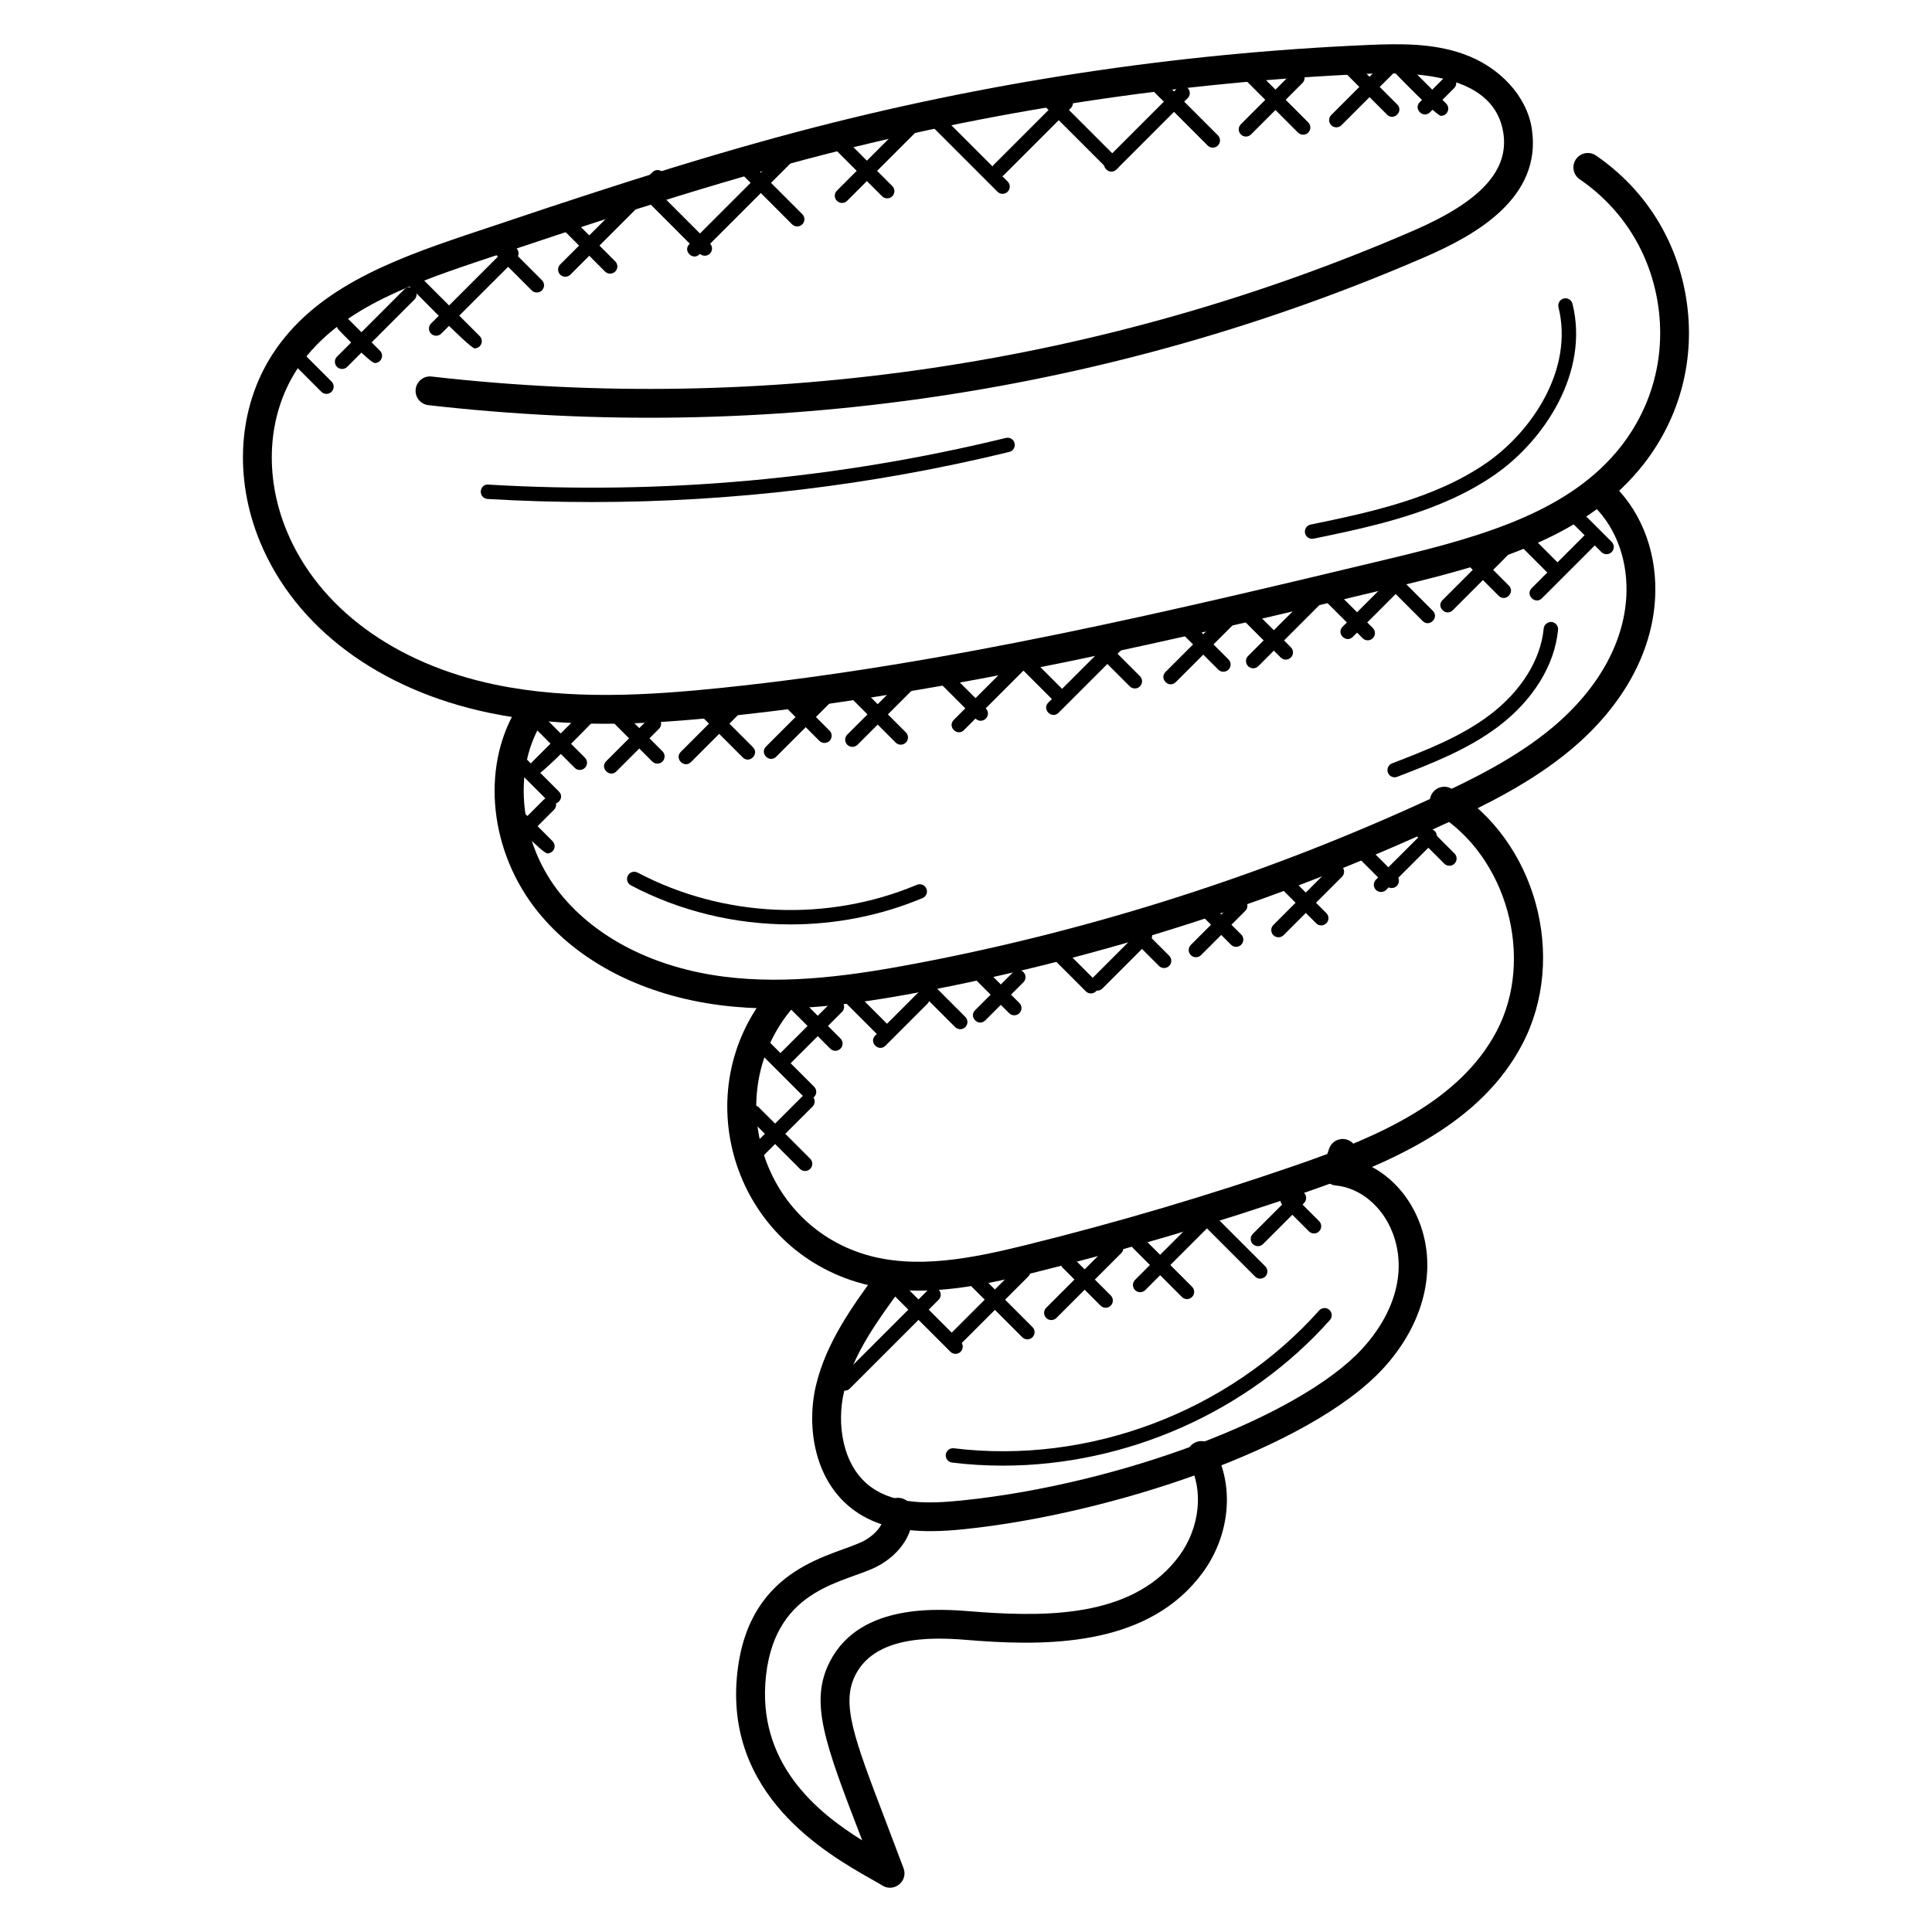 <?xml version="1.0" encoding="UTF-8"?>
<!-- Uploaded to: ICON Repo, www.svgrepo.com, Generator: ICON Repo Mixer Tools -->
<svg fill="#000000" width="800px" height="800px" version="1.1" viewBox="144 144 512 512" xmlns="http://www.w3.org/2000/svg">
 <g>
  <path d="m304.34 335.81c-10.238 0-20.566-0.777-30.762-2.914-29.105-6.09-51.191-22.551-60.602-45.145-7.129-17.113-5.902-35.785 3.281-49.938 10.969-16.906 30.488-24.551 51.219-31.512 28.594-9.594 58.152-19.52 87.984-27.41 49.273-13.039 100.07-20.762 150.98-22.969 8.754-0.383 17.289-0.48 25.367 2.383 9.746 3.457 16.871 11.273 18.152 19.906 2.699 18.211-14.859 28.066-28.301 33.891-82.969 35.969-174.31 49.551-264.14 39.266-2.09-0.238-3.602-2.129-3.359-4.223 0.238-2.098 2.16-3.617 4.223-3.359 88.512 10.113 178.5-3.25 260.24-38.688 17.695-7.672 25.258-15.863 23.793-25.77-2.199-14.902-21.016-16.41-35.633-15.785-50.375 2.176-100.62 9.824-149.36 22.719-29.586 7.832-59.031 17.711-87.504 27.273-19.41 6.504-37.625 13.578-47.25 28.426-7.809 12.047-8.793 28.062-2.641 42.848 8.426 20.242 28.52 35.047 55.121 40.609 19.93 4.16 40.762 2.871 60.297 0.848 59.992-6.223 119.77-20.543 177.57-34.395 24.32-5.832 47.25-12.488 60.609-29.641 8.391-10.777 11.848-24.176 9.734-37.73-2.106-13.559-9.465-25.281-20.727-32.992-1.742-1.191-2.184-3.566-0.992-5.305 1.199-1.734 3.566-2.184 5.305-0.992 13.016 8.922 21.52 22.457 23.953 38.121 2.434 15.664-1.566 31.145-11.258 43.594-14.879 19.105-39.168 26.215-64.855 32.383-58.047 13.906-118.07 28.289-178.56 34.57-10.352 1.059-21.07 1.93-31.887 1.93z"/>
  <path d="m349.22 411.26c-4.746 0-9.512-0.258-14.266-0.863-20.398-2.594-37.578-11.375-48.383-24.734-12.77-15.785-15.176-37.84-5.84-53.617 1.078-1.809 3.418-2.414 5.231-1.344 1.816 1.078 2.414 3.414 1.344 5.231-7.617 12.895-5.434 31.785 5.207 44.938 9.559 11.816 24.977 19.617 43.41 21.961 17.168 2.176 34.762-0.434 51.227-3.566 47.215-8.992 93.25-23.801 136.84-44.008 10.152-4.703 21.785-10.398 31.434-18.473 12.473-10.441 19.441-23.289 19.617-36.168 0.129-9.352-3.375-17.871-9.594-23.375-1.582-1.398-1.734-3.809-0.328-5.383 1.398-1.582 3.809-1.727 5.391-0.328 7.894 6.977 12.328 17.617 12.168 29.199-0.199 15.137-8.137 30.023-22.352 41.914-10.359 8.672-22.527 14.641-33.113 19.551-44.16 20.473-90.793 35.473-138.62 44.578-12.629 2.398-25.934 4.488-39.363 4.488z"/>
  <path d="m387.4 486.03c-5.512 0-10.992-0.656-16.383-2.289-32.922-9.977-45.227-50.602-23.129-77.152 1.344-1.609 3.754-1.848 5.375-0.488 1.617 1.352 1.84 3.754 0.488 5.375-18.418 22.129-8.359 56.535 19.48 64.961 13.488 4.078 28.473 1.008 42.672-2.496 24.305-6.008 48.594-13.199 72.203-21.375 21.551-7.457 42.824-16.895 52.512-35.281 10.184-19.336 2.769-46.297-15.871-57.711-1.793-1.098-2.359-3.449-1.258-5.246 1.098-1.793 3.441-2.375 5.25-1.266 22.273 13.633 30.809 44.664 18.633 67.77-10.922 20.734-33.738 30.969-56.77 38.938-23.832 8.25-48.352 15.504-72.871 21.566-9.883 2.453-20.148 4.695-30.332 4.695z"/>
  <path d="m390.54 549.77c-7.008 0-14.105-1.176-19.992-5.367-10.785-7.688-12.93-22.297-10.281-33.367 2.754-11.457 9.855-21.168 16.113-29.73 1.25-1.711 3.633-2.07 5.336-0.832 1.703 1.246 2.07 3.633 0.824 5.336-5.848 7.984-12.465 17.039-14.855 27.008-1.992 8.297-0.566 19.777 7.281 25.367 6.359 4.527 15.191 4.344 23.777 3.473 42.258-4.305 89.938-22.367 106.29-40.258 8.887-9.719 11.801-20.93 8.008-30.738-2.703-7-8.625-11.91-15.098-12.504-1.152-0.105-2.199-0.742-2.84-1.711-0.633-0.969-0.793-2.176-0.434-3.281l1.535-4.688c0.656-2.008 2.809-3.113 4.809-2.441 2.008 0.648 3.098 2.809 2.441 4.809l-0.199 0.609c7.481 2.273 13.734 8.258 16.902 16.441 4.801 12.434 1.25 26.879-9.496 38.648-19.527 21.367-72.898 38.801-111.14 42.703-2.891 0.305-5.93 0.523-8.977 0.523z"/>
  <path d="m377.86 643.7c-0.816-0.504-1.855-1.098-3.062-1.777-11.711-6.656-39.145-22.234-35.367-54.938 3.266-28.344 25.938-30.609 33.57-34.672 2.719-1.457 5.512-4.32 5.223-7.176-0.215-2.098 1.312-3.969 3.414-4.184 2.137-0.16 3.977 1.32 4.184 3.414 0.574 5.617-3.047 11.383-9.223 14.68-8.16 4.375-26.879 5.367-29.578 28.809-2.688 23.328 13.551 36.465 25.473 43.855-10.016-25.945-14.09-36.73-8.512-47.48 8.113-15.633 29.168-13.887 38.176-13.145l1.664 0.129c19.617 1.414 41.191 0.77 52.73-14.953 5.473-7.465 6.496-17.586 2.481-24.633-1.047-1.832-0.414-4.16 1.426-5.207 1.824-1.062 4.16-0.414 5.207 1.426 5.551 9.727 4.367 22.961-2.953 32.93-13.832 18.84-39.047 19.527-59.441 18.055l-1.742-0.137c-8.105-0.664-25.008-2.07-30.77 9.055-3.961 7.633-0.496 16.695 7.863 38.602 1.473 3.856 3.082 8.098 4.832 12.77 1.266 3.422-2.535 6.453-5.594 4.578z"/>
  <path d="m395.87 502.23-16.031-16.031c-0.75-0.75-0.75-1.953 0-2.703s1.953-0.75 2.703 0l16.031 16.031c0.75 0.75 0.75 1.953 0 2.703-0.746 0.746-1.961 0.746-2.703 0z"/>
  <path d="m414.92 498.39-14.09-14.09c-0.75-0.75-0.75-1.953 0-2.703s1.953-0.75 2.695 0l14.09 14.09c0.75 0.75 0.75 1.953 0 2.703-0.742 0.738-1.945 0.738-2.695 0z"/>
  <path d="m435.66 490.01-10.023-10.023c-0.75-0.75-0.75-1.953 0-2.703s1.953-0.75 2.695 0l10.023 10.023c0.75 0.75 0.75 1.953 0 2.703s-1.957 0.75-2.695 0z"/>
  <path d="m457.21 487.71-12.961-12.961c-0.75-0.75-0.75-1.953 0-2.703s1.953-0.75 2.695 0l12.961 12.961c0.75 0.75 0.75 1.953 0 2.703-0.742 0.75-1.953 0.75-2.695 0z"/>
  <path d="m476.61 482.3-14.711-14.711c-0.75-0.75-0.75-1.953 0-2.703s1.953-0.75 2.703 0l14.711 14.711c0.75 0.75 0.75 1.953 0 2.703-0.75 0.742-1.957 0.742-2.703 0z"/>
  <path d="m490.87 470.32-7.016-7.023c-0.75-0.75-0.75-1.953 0-2.703s1.953-0.75 2.703 0l7.016 7.023c0.75 0.75 0.75 1.953 0 2.703-0.75 0.742-1.953 0.742-2.703 0z"/>
  <path d="m366.5 511.99c-0.75-0.75-0.75-1.953 0-2.703l23.535-23.535c0.75-0.75 1.953-0.75 2.703 0s0.75 1.953 0 2.703l-23.535 23.535c-0.75 0.742-1.957 0.742-2.703 0z"/>
  <path d="m396.01 497.37 17.809-17.801c0.75-0.75 1.953-0.75 2.703 0s0.75 1.953 0 2.703l-17.809 17.801c-1.781 1.77-4.492-0.91-2.703-2.703z"/>
  <path d="m421.26 493.27c-0.75-0.75-0.75-1.953 0-2.703l17.191-17.191c0.75-0.75 1.953-0.75 2.703 0s0.75 1.953 0 2.703l-17.191 17.191c-0.75 0.746-1.961 0.746-2.703 0z"/>
  <path d="m444.8 485.89c-0.75-0.75-0.75-1.953 0-2.703l20.039-20.039c0.75-0.75 1.953-0.75 2.695 0 0.75 0.75 0.75 1.953 0 2.703l-20.031 20.039c-0.75 0.746-1.957 0.746-2.703 0z"/>
  <path d="m476.01 473.69c-0.75-0.75-0.75-1.953 0-2.703l10.871-10.871c0.75-0.75 1.953-0.75 2.703 0s0.75 1.953 0 2.703l-10.871 10.871c-0.746 0.742-1.961 0.742-2.703 0z"/>
  <path d="m409.77 532.41c-4.496 0-8.984-0.266-13.465-0.816-1.047-0.129-1.785-1.078-1.664-2.121 0.129-1.047 1.129-1.801 2.121-1.664 35.754 4.367 72.863-9.625 96.832-36.527 0.695-0.785 1.91-0.855 2.695-0.152 0.785 0.703 0.855 1.91 0.152 2.695-21.781 24.441-54.07 38.586-86.672 38.586z"/>
  <path d="m364.03 421.91-11.734-11.734c-0.75-0.75-0.75-1.953 0-2.703s1.953-0.75 2.703 0l11.734 11.734c0.75 0.75 0.75 1.953 0 2.703s-1.965 0.75-2.703 0z"/>
  <path d="m357.05 434.7-12.168-12.168c-0.75-0.75-0.75-1.953 0-2.703s1.953-0.75 2.703 0l12.168 12.168c0.75 0.75 0.75 1.953 0 2.703-0.746 0.742-1.953 0.742-2.703 0z"/>
  <path d="m356 453.77-13.586-13.586c-0.75-0.75-0.75-1.953 0-2.703s1.953-0.75 2.703 0l13.586 13.586c0.75 0.75 0.75 1.953 0 2.703-0.75 0.746-1.957 0.746-2.703 0z"/>
  <path d="m377.4 419.05-10.992-10.992c-0.75-0.75-0.75-1.953 0-2.703s1.953-0.75 2.703 0l10.992 10.992c1.809 1.82-0.953 4.461-2.703 2.703z"/>
  <path d="m397.12 416.19-10.594-10.594c-0.75-0.75-0.75-1.953 0-2.703s1.953-0.75 2.695 0l10.594 10.594c0.75 0.75 0.75 1.953 0 2.703-0.742 0.742-1.949 0.742-2.695 0z"/>
  <path d="m411.44 412.51-10.801-10.793c-0.75-0.75-0.75-1.953 0-2.703s1.953-0.75 2.703 0l10.801 10.793c0.75 0.75 0.75 1.953 0 2.703-0.75 0.738-1.957 0.738-2.703 0z"/>
  <path d="m431.75 406.71-10.289-10.289c-0.75-0.75-0.75-1.953 0-2.703s1.953-0.75 2.703 0l10.289 10.289c0.75 0.75 0.75 1.953 0 2.703-0.75 0.742-1.957 0.742-2.703 0z"/>
  <path d="m451.14 399.98-8.496-8.496c-0.75-0.75-0.75-1.953 0-2.703s1.953-0.75 2.703 0l8.496 8.496c0.75 0.75 0.75 1.953 0 2.703-0.75 0.746-1.957 0.746-2.703 0z"/>
  <path d="m470.23 394.36-8.535-8.535c-0.75-0.75-0.75-1.953 0-2.703s1.953-0.75 2.703 0l8.535 8.535c0.75 0.75 0.75 1.953 0 2.703s-1.957 0.75-2.703 0z"/>
  <path d="m492.79 388.68-9.559-9.551c-0.75-0.75-0.75-1.953 0-2.695 0.75-0.75 1.953-0.75 2.703 0l9.559 9.551c0.75 0.75 0.75 1.953 0 2.695-0.75 0.746-1.957 0.746-2.703 0z"/>
  <path d="m511.47 378.78-7.769-7.769c-0.75-0.75-0.75-1.953 0-2.703s1.953-0.75 2.695 0l7.769 7.769c0.75 0.75 0.75 1.953 0 2.703-0.738 0.75-1.953 0.75-2.695 0z"/>
  <path d="m526.75 372.88-9.281-9.281c-0.75-0.75-0.75-1.953 0-2.703s1.953-0.75 2.703 0l9.281 9.281c0.75 0.75 0.75 1.953 0 2.703-0.75 0.742-1.965 0.742-2.703 0z"/>
  <path d="m341.71 452.17c-0.75-0.75-0.75-1.953 0-2.703l14.922-14.922c0.75-0.75 1.953-0.75 2.703 0s0.75 1.953 0 2.703l-14.93 14.922c-0.742 0.75-1.949 0.75-2.695 0z"/>
  <path d="m350.18 426.42c-0.75-0.75-0.75-1.953 0-2.695l14.258-14.258c0.75-0.75 1.953-0.75 2.695 0 0.75 0.75 0.75 1.953 0 2.703l-14.258 14.258c-0.742 0.734-1.957 0.734-2.695-0.008z"/>
  <path d="m375.95 418.42 11.137-11.137c0.75-0.75 1.953-0.75 2.703 0s0.75 1.953 0 2.703l-11.137 11.137c-1.781 1.77-4.496-0.91-2.703-2.703z"/>
  <path d="m402.41 411.71 10.105-10.105c0.75-0.75 1.953-0.75 2.695 0 0.75 0.75 0.75 1.953 0 2.703l-10.105 10.105c-1.777 1.777-4.473-0.922-2.695-2.703z"/>
  <path d="m433.46 403.25 12.594-12.594c0.75-0.75 1.953-0.75 2.703 0s0.75 1.953 0 2.703l-12.594 12.594c-1.773 1.77-4.492-0.918-2.703-2.703z"/>
  <path d="m459.58 397.12c-0.75-0.75-0.75-1.953 0-2.703l11.734-11.734c0.75-0.75 1.953-0.75 2.703 0s0.75 1.953 0 2.703l-11.734 11.734c-0.75 0.746-1.957 0.746-2.703 0z"/>
  <path d="m481.46 391.83c-0.75-0.75-0.75-1.953 0-2.703l15.473-15.473c0.75-0.75 1.953-0.75 2.703 0s0.75 1.953 0 2.703l-15.473 15.473c-0.75 0.746-1.957 0.746-2.703 0z"/>
  <path d="m508.64 379.83c-0.75-0.75-0.75-1.953 0-2.703l12.887-12.879c0.75-0.75 1.953-0.75 2.703 0s0.75 1.953 0 2.703l-12.887 12.879c-0.754 0.738-1.961 0.738-2.703 0z"/>
  <path d="m296.31 347.49-12.84-12.832c-0.75-0.75-0.75-1.953 0-2.703s1.953-0.75 2.695 0l12.84 12.832c0.75 0.75 0.75 1.953 0 2.695-0.742 0.754-1.945 0.754-2.695 0.008z"/>
  <path d="m289.41 356.46-10.16-10.16c-0.75-0.75-0.75-1.953 0-2.703s1.953-0.75 2.703 0l10.16 10.16c1.801 1.816-0.957 4.449-2.703 2.703z"/>
  <path d="m289.06 370.16c-1.258 0-9.992-9.199-10.879-10.09-0.75-0.75-0.75-1.953 0-2.703s1.953-0.75 2.703 0l9.535 9.535c0.75 0.75 0.75 1.953 0 2.703-0.383 0.363-0.871 0.555-1.359 0.555z"/>
  <path d="m316.86 345.81-11.504-11.504c-0.75-0.75-0.75-1.953 0-2.703s1.953-0.75 2.703 0l11.504 11.504c0.75 0.75 0.75 1.953 0 2.703-0.75 0.742-1.957 0.742-2.703 0z"/>
  <path d="m340.83 344.72-11.121-11.121c-0.75-0.75-0.75-1.953 0-2.703s1.953-0.75 2.703 0l11.121 11.121c1.77 1.777-0.918 4.496-2.703 2.703z"/>
  <path d="m361.14 340.33-10.609-10.609c-0.75-0.75-0.75-1.953 0-2.695 0.75-0.75 1.953-0.75 2.703 0l10.609 10.609c0.75 0.75 0.75 1.953 0 2.703-0.75 0.738-1.965 0.738-2.703-0.008z"/>
  <path d="m381.36 340.79-11.77-11.77c-0.75-0.75-0.75-1.953 0-2.703s1.953-0.75 2.703 0l11.77 11.77c0.75 0.75 0.75 1.953 0 2.703-0.75 0.742-1.957 0.742-2.703 0z"/>
  <path d="m402.55 334.45-10.734-10.734c-0.75-0.75-0.75-1.953 0-2.703s1.953-0.75 2.703 0l10.734 10.734c0.75 0.75 0.75 1.953 0 2.695-0.746 0.758-1.953 0.758-2.703 0.008z"/>
  <path d="m423.92 330.41-11.633-11.633c-0.75-0.75-0.75-1.953 0-2.703s1.953-0.75 2.703 0l11.633 11.633c1.77 1.781-0.91 4.492-2.703 2.703z"/>
  <path d="m443.4 325.89-10.289-10.289c-0.75-0.75-0.75-1.953 0-2.695 0.75-0.75 1.953-0.75 2.695 0l10.289 10.289c0.75 0.75 0.75 1.953 0 2.703-0.742 0.738-1.945 0.738-2.695-0.008z"/>
  <path d="m466.86 321.46-9.398-9.391c-0.75-0.75-0.75-1.953 0-2.703s1.953-0.75 2.703 0l9.398 9.391c0.75 0.75 0.75 1.953 0 2.703-0.75 0.742-1.953 0.742-2.703 0z"/>
  <path d="m483.4 318.24-10.762-10.762c-0.75-0.75-0.75-1.953 0-2.703s1.953-0.75 2.695 0l10.762 10.762c0.75 0.75 0.75 1.953 0 2.703-0.742 0.75-1.949 0.75-2.695 0z"/>
  <path d="m505.11 313.13-9.887-9.879c-0.75-0.75-0.75-1.953 0-2.703s1.953-0.75 2.703 0l9.887 9.887c0.75 0.75 0.75 1.953 0 2.695-0.75 0.75-1.965 0.75-2.703 0z"/>
  <path d="m521.01 308.57-10.258-10.258c-0.75-0.75-0.75-1.953 0-2.703s1.953-0.75 2.703 0l10.258 10.258c1.77 1.777-0.91 4.496-2.703 2.703z"/>
  <path d="m541.16 301.89-10.641-10.641c-0.75-0.75-0.75-1.953 0-2.703s1.953-0.75 2.703 0l10.633 10.641c1.777 1.777-0.91 4.496-2.695 2.703z"/>
  <path d="m554.97 296.65-9.633-9.633c-0.75-0.75-0.75-1.953 0-2.703s1.953-0.75 2.703 0l9.633 9.633c0.75 0.75 0.75 1.953 0 2.703-0.75 0.742-1.953 0.742-2.703 0z"/>
  <path d="m568.4 290.31-8.238-8.238c-0.75-0.75-0.75-1.953 0-2.703s1.953-0.75 2.703 0l8.246 8.238c0.75 0.75 0.75 1.953 0 2.695-0.758 0.75-1.965 0.75-2.711 0.008z"/>
  <path d="m278.89 367.83c-0.75-0.75-0.75-1.953 0-2.703l9.199-9.207c1.777-1.77 4.488 0.91 2.703 2.703l-9.207 9.207c-0.742 0.746-1.949 0.746-2.695 0z"/>
  <path d="m286.24 349.34c-0.488 0-0.977-0.184-1.352-0.559-0.75-0.75-0.75-1.953 0-2.703l13.359-13.359c0.75-0.75 1.953-0.75 2.703 0s0.75 1.953 0 2.703c-0.91 0.91-13.43 13.918-14.711 13.918z"/>
  <path d="m304.65 345.72 11.289-11.289c0.75-0.75 1.953-0.75 2.703 0s0.75 1.953 0 2.703l-11.289 11.289c-1.773 1.773-4.488-0.914-2.703-2.703z"/>
  <path d="m324.42 343.25 12.746-12.754c0.75-0.75 1.953-0.75 2.703 0s0.75 1.953 0 2.703l-12.746 12.754c-1.777 1.77-4.496-0.906-2.703-2.703z"/>
  <path d="m347 341.84 15.105-15.105c0.75-0.75 1.953-0.75 2.703 0s0.75 1.953 0 2.695l-15.105 15.105c-1.781 1.777-4.488-0.902-2.703-2.695z"/>
  <path d="m368.54 341.37c-0.75-0.75-0.75-1.953 0-2.695l15.793-15.793c0.75-0.75 1.953-0.75 2.703 0s0.75 1.953 0 2.703l-15.793 15.793c-0.758 0.73-1.965 0.73-2.703-0.008z"/>
  <path d="m396.76 334.78 16.559-16.559c0.75-0.75 1.953-0.75 2.703 0s0.75 1.953 0 2.695l-16.559 16.566c-1.777 1.77-4.488-0.91-2.703-2.703z"/>
  <path d="m421.82 330.19 18.578-18.57c0.75-0.75 1.953-0.75 2.703 0s0.75 1.953 0 2.703l-18.578 18.57c-1.781 1.77-4.5-0.91-2.703-2.703z"/>
  <path d="m452.88 322.07 15.641-15.641c0.75-0.75 1.953-0.75 2.703 0s0.75 1.953 0 2.703l-15.641 15.641c-1.785 1.781-4.481-0.914-2.703-2.703z"/>
  <path d="m476.11 321.1c-1.688 0-2.551-2.055-1.352-3.258l17.266-17.273c0.75-0.75 1.953-0.75 2.703 0s0.75 1.953 0 2.703l-17.266 17.273c-0.375 0.371-0.863 0.555-1.352 0.555z"/>
  <path d="m499.81 310.08 13.879-13.879c0.75-0.75 1.953-0.75 2.703 0s0.75 1.953 0 2.695l-13.879 13.879c-1.777 1.781-4.488-0.906-2.703-2.695z"/>
  <path d="m526.29 303.02 14.336-14.336c0.75-0.75 1.953-0.75 2.703 0s0.75 1.953 0 2.703l-14.336 14.336c-1.777 1.77-4.496-0.918-2.703-2.703z"/>
  <path d="m549.93 299.85 14.512-14.512c1.77-1.777 4.488 0.91 2.703 2.703l-14.512 14.512c-1.777 1.77-4.504-0.91-2.703-2.703z"/>
  <path d="m269.78 236.32c-1.289 0-16.977-16.191-17.895-17.098-0.75-0.75-0.75-1.953 0-2.703s1.953-0.75 2.695 0l16.543 16.543c0.75 0.75 0.75 1.953 0 2.703-0.363 0.371-0.855 0.555-1.344 0.555z"/>
  <path d="m284.91 220.96-11.512-11.512c-0.75-0.75-0.75-1.953 0-2.703s1.953-0.75 2.703 0l11.512 11.512c0.75 0.75 0.75 1.953 0 2.703-0.758 0.746-1.965 0.746-2.703 0z"/>
  <path d="m304.34 215.96-12.863-12.863c-0.75-0.75-0.75-1.953 0-2.695 0.75-0.75 1.953-0.75 2.703 0l12.863 12.863c0.75 0.75 0.75 1.953 0 2.695-0.75 0.738-1.957 0.738-2.703 0z"/>
  <path d="m329.43 211.21-14.473-14.48c-0.75-0.75-0.75-1.953 0-2.695 0.75-0.75 1.953-0.75 2.703 0l14.473 14.48c0.75 0.75 0.75 1.953 0 2.695-0.754 0.75-1.961 0.75-2.703 0z"/>
  <path d="m353.91 203.45-13.551-13.551c-0.75-0.75-0.75-1.953 0-2.695 0.75-0.75 1.953-0.75 2.703 0l13.551 13.551c0.75 0.75 0.75 1.953 0 2.695-0.746 0.746-1.953 0.746-2.703 0z"/>
  <path d="m377.76 196.01-12.953-12.961c-0.75-0.75-0.75-1.953 0-2.695 0.75-0.75 1.953-0.75 2.703 0l12.953 12.953c0.75 0.75 0.75 1.953 0 2.703-0.75 0.742-1.953 0.742-2.703 0z"/>
  <path d="m408.34 194.81-16.648-16.648c-0.75-0.75-0.75-1.953 0-2.703s1.953-0.75 2.695 0l16.648 16.648c0.75 0.75 0.75 1.953 0 2.695-0.742 0.754-1.949 0.754-2.695 0.008z"/>
  <path d="m437.4 188.67-19.801-19.801c-0.75-0.75-0.75-1.953 0-2.703s1.953-0.75 2.703 0l19.801 19.801c0.75 0.75 0.75 1.953 0 2.695-0.758 0.75-1.961 0.75-2.703 0.008z"/>
  <path d="m464.05 182.57-14.191-14.191c-0.75-0.75-0.75-1.953 0-2.703s1.953-0.75 2.703 0l14.191 14.191c0.75 0.75 0.75 1.953 0 2.695-0.75 0.754-1.953 0.754-2.703 0.008z"/>
  <path d="m487.99 179.14-15.145-15.152c-0.75-0.75-0.75-1.953 0-2.703s1.953-0.75 2.703 0l15.145 15.152c0.75 0.75 0.75 1.953 0 2.703-0.746 0.738-1.953 0.738-2.703 0z"/>
  <path d="m511.58 174.38-12.832-12.832c-0.75-0.75-0.75-1.953 0-2.703s1.953-0.75 2.695 0l12.832 12.832c1.777 1.781-0.902 4.488-2.695 2.703z"/>
  <path d="m525.89 174.7c-1.273 0-12.07-11.273-12.969-12.176-0.75-0.75-0.75-1.953 0-2.703s1.953-0.75 2.703 0l11.617 11.617c0.75 0.75 0.75 1.953 0 2.703-0.375 0.375-0.863 0.559-1.352 0.559z"/>
  <path d="m243.34 240.2c-1.246 0-8.656-7.871-9.543-8.746-0.75-0.75-0.75-1.953 0-2.703s1.953-0.75 2.703 0l8.191 8.191c1.199 1.203 0.336 3.258-1.352 3.258z"/>
  <path d="m229.16 247.82-7.09-7.09c-0.75-0.75-0.75-1.953 0-2.703s1.953-0.75 2.703 0l7.09 7.09c0.75 0.75 0.75 1.953 0 2.703-0.746 0.75-1.961 0.75-2.703 0z"/>
  <path d="m233.31 241.22c-0.75-0.75-0.75-1.953 0-2.703l17.84-17.848c0.75-0.75 1.953-0.75 2.695 0 0.75 0.75 0.75 1.953 0 2.703l-17.84 17.848c-0.738 0.746-1.953 0.746-2.695 0z"/>
  <path d="m258.24 232.42c-0.75-0.75-0.75-1.953 0-2.703l19.922-19.914c0.75-0.75 1.953-0.75 2.703 0s0.75 1.953 0 2.695l-19.922 19.914c-0.75 0.754-1.957 0.754-2.703 0.008z"/>
  <path d="m292.46 216.78c-0.75-0.75-0.75-1.953 0-2.703l24.449-24.449c0.75-0.75 1.953-0.75 2.703 0s0.75 1.953 0 2.703l-24.449 24.449c-0.746 0.746-1.953 0.746-2.703 0z"/>
  <path d="m326.68 208.7 26.176-26.176c0.75-0.75 1.953-0.75 2.703 0s0.75 1.953 0 2.695l-26.176 26.176c-1.781 1.777-4.496-0.902-2.703-2.695z"/>
  <path d="m365.79 197.22c-0.75-0.75-0.75-1.953 0-2.695l23.039-23.039c0.75-0.75 1.953-0.75 2.703 0s0.75 1.953 0 2.703l-23.039 23.039c-0.75 0.742-1.961 0.742-2.703-0.008z"/>
  <path d="m407.34 187.68 17.738-17.738c0.75-0.75 1.953-0.75 2.703 0s0.75 1.953 0 2.703l-17.742 17.738c-1.777 1.77-4.488-0.906-2.699-2.703z"/>
  <path d="m437.16 186.22 18.887-18.895c0.75-0.75 1.953-0.75 2.703 0s0.75 1.953 0 2.695l-18.887 18.895c-1.781 1.77-4.5-0.91-2.703-2.695z"/>
  <path d="m472.84 179.63c-0.75-0.75-0.75-1.953 0-2.703l13.633-13.633c0.75-0.75 1.953-0.75 2.695 0 0.75 0.75 0.75 1.953 0 2.703l-13.633 13.633c-0.746 0.746-1.953 0.746-2.695 0z"/>
  <path d="m496.79 177.18c-0.75-0.75-0.75-1.953 0-2.695l14.105-14.105c0.75-0.75 1.953-0.75 2.703 0s0.75 1.953 0 2.703l-14.105 14.105c-0.746 0.742-1.953 0.742-2.703-0.008z"/>
  <path d="m520.26 171.06 6.375-6.375c1.77-1.77 4.488 0.91 2.703 2.695l-6.375 6.375c-1.781 1.777-4.492-0.902-2.703-2.695z"/>
  <path d="m300.86 277.05c-9.215 0-18.434-0.273-27.656-0.816-1.055-0.062-1.855-0.961-1.793-2.016 0.062-1.055 0.938-1.938 2.016-1.793 46.137 2.734 92.266-1.434 137.14-12.367 1.039-0.246 2.062 0.383 2.305 1.406 0.25 1.023-0.375 2.062-1.406 2.305-36.273 8.828-73.375 13.281-110.61 13.281z"/>
  <path d="m491.71 286.79c-0.887 0-1.68-0.617-1.863-1.52-0.215-1.031 0.449-2.039 1.48-2.25 15.426-3.199 32.914-6.832 46.672-16.391 12.016-8.344 23.082-24.793 19.016-41.207-0.25-1.023 0.367-2.062 1.398-2.312 1.023-0.266 2.055 0.375 2.312 1.398 4.504 18.168-7.488 36.199-20.543 45.266-14.391 9.992-32.281 13.711-48.066 16.984-0.148 0.023-0.277 0.031-0.406 0.031z"/>
  <path d="m353.48 388.98c-14.633 0-29.25-3.473-42.297-10.359-0.93-0.496-1.289-1.648-0.793-2.582 0.496-0.938 1.664-1.289 2.582-0.793 22.711 11.977 50.375 13.184 74.031 3.231 0.984-0.406 2.09 0.055 2.504 1.016 0.414 0.977-0.047 2.09-1.016 2.504-11.121 4.664-23.066 6.984-35.012 6.984z"/>
  <path d="m513.59 349.99c-0.762 0-1.488-0.465-1.777-1.223-0.375-0.977 0.113-2.082 1.09-2.465 8.93-3.441 18.152-7.008 25.84-12.793 8.344-6.289 13.574-14.656 14.352-22.961 0.098-1.047 1.07-1.762 2.078-1.727 1.047 0.098 1.816 1.031 1.727 2.078-0.879 9.367-6.656 18.719-15.855 25.648-8.113 6.106-17.594 9.77-26.762 13.312-0.227 0.082-0.465 0.129-0.691 0.129z"/>
 </g>
</svg>